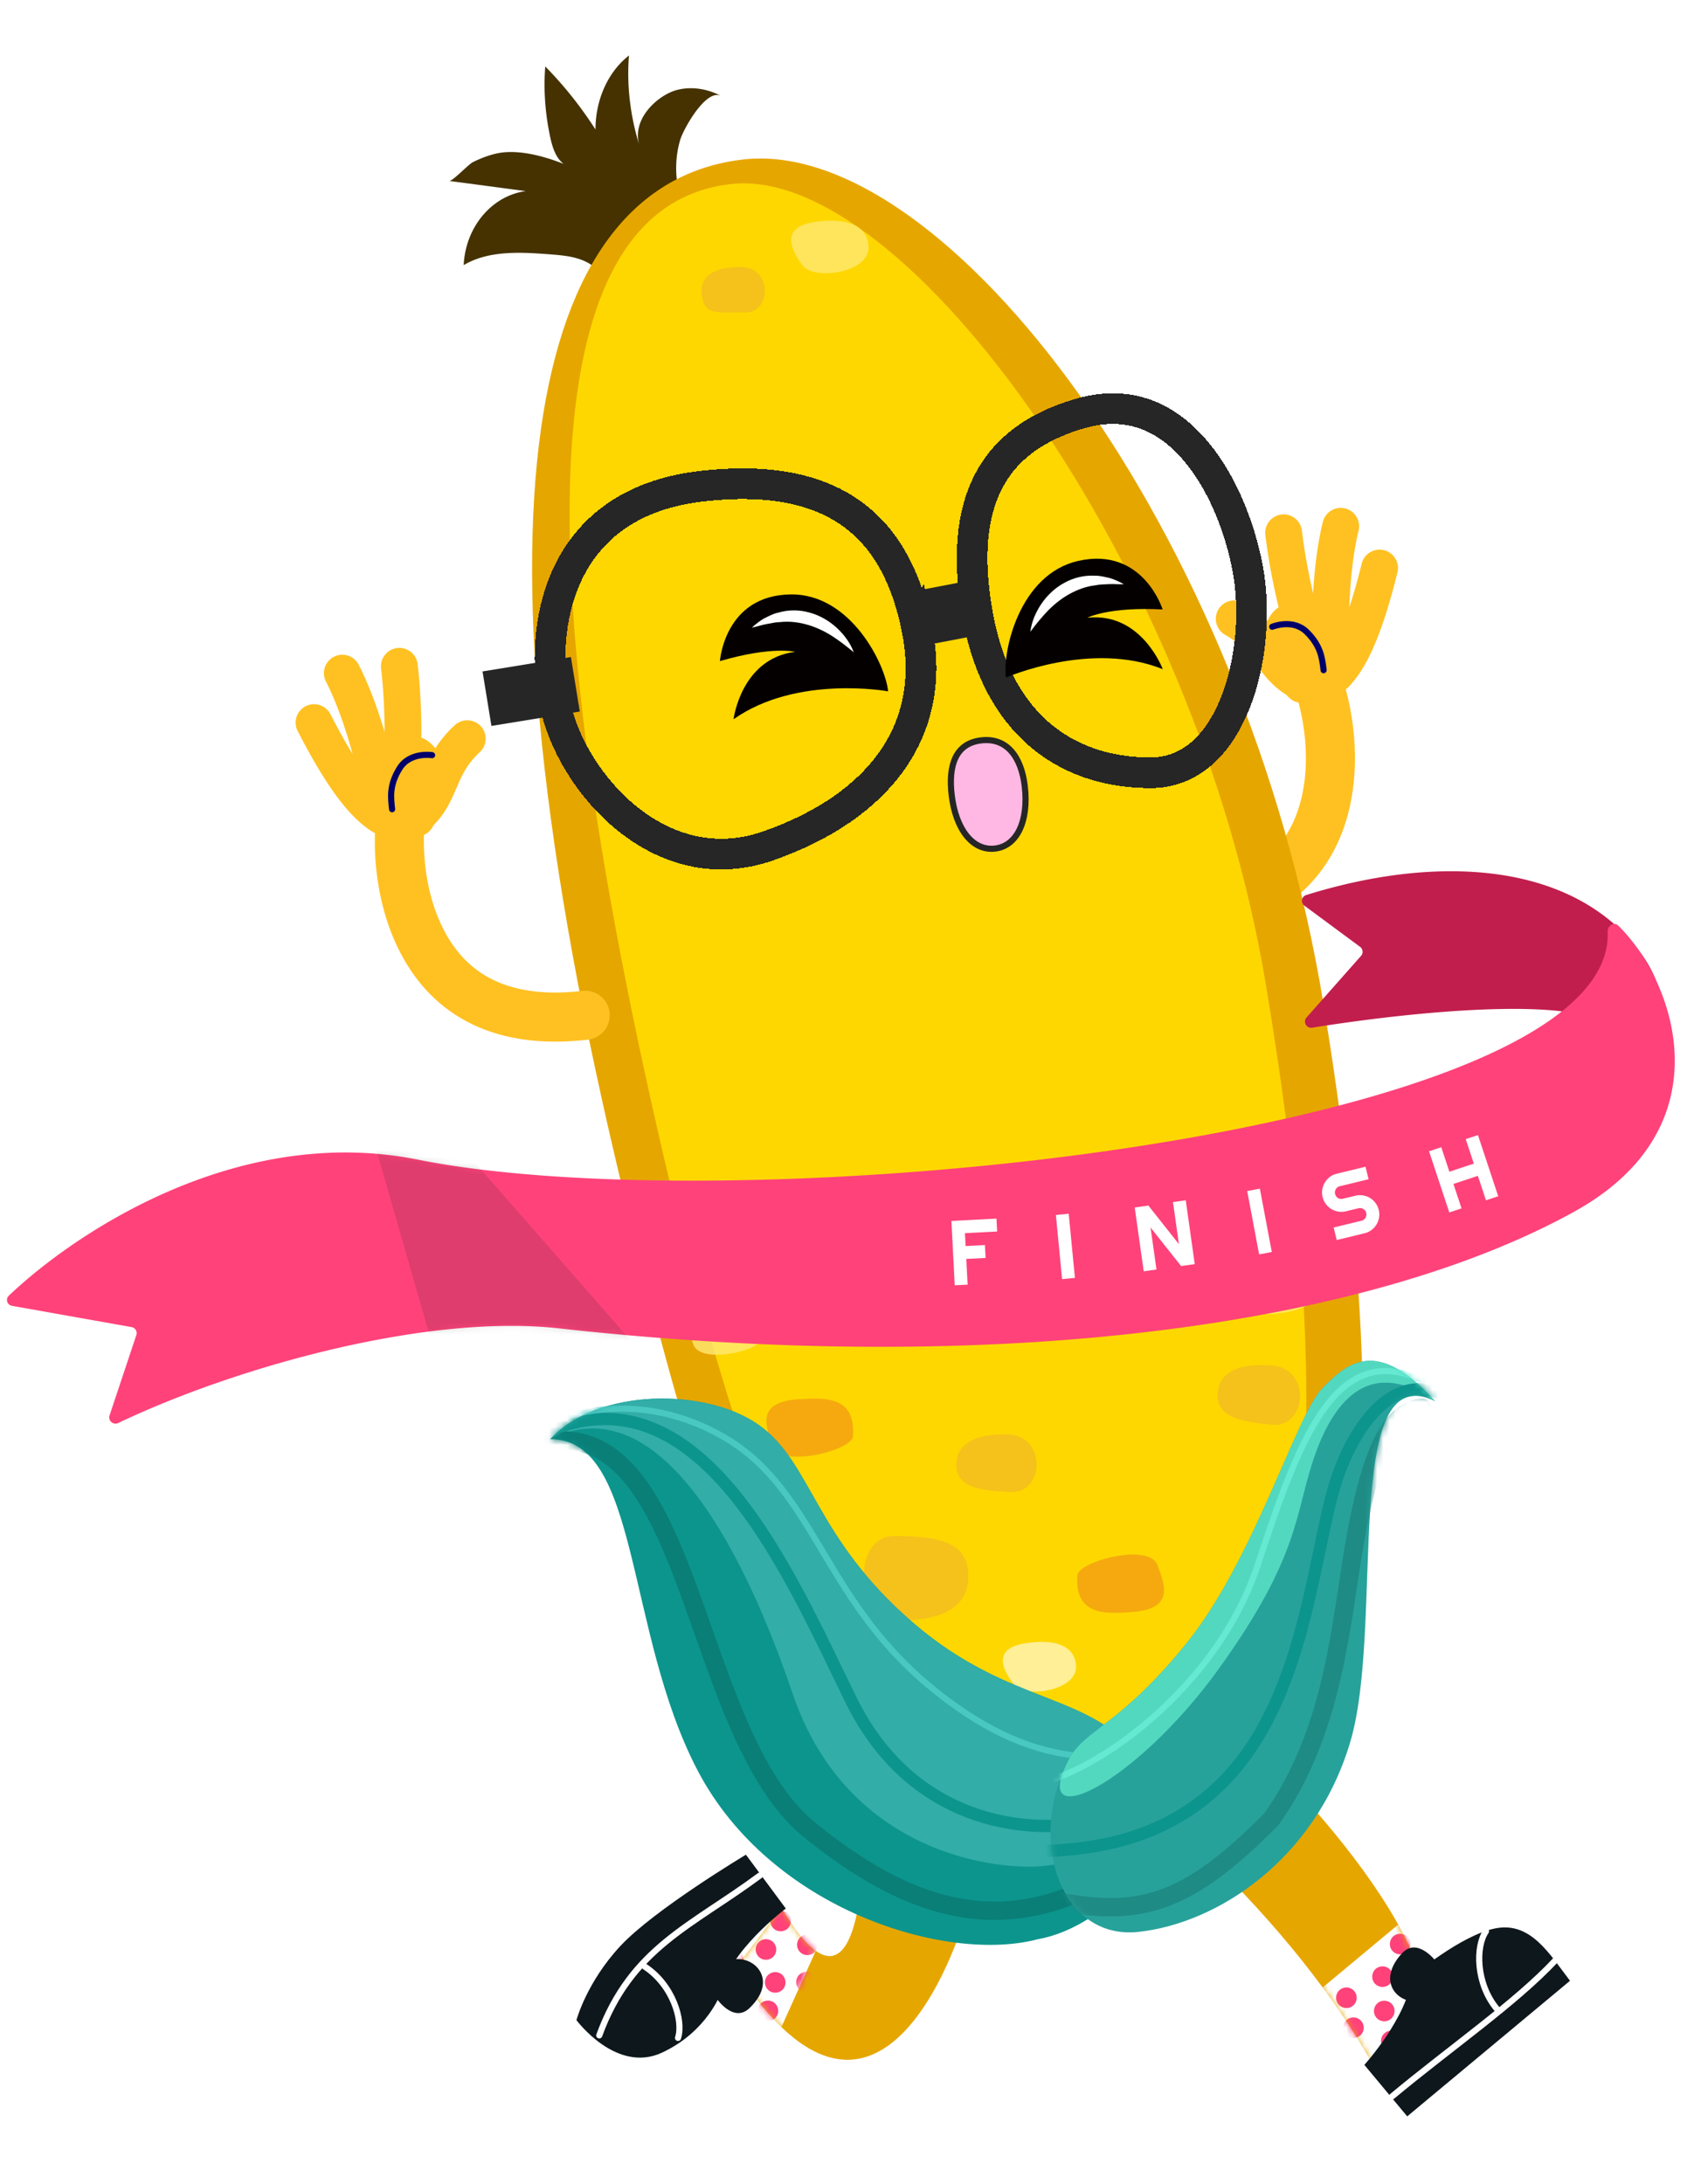 <svg xmlns="http://www.w3.org/2000/svg" width="275" height="356" fill="none"><path stroke="#FFC122" stroke-linecap="round" stroke-linejoin="round" stroke-width="8" d="M192.856 149.153c11.919-1.39 20.337-6.902 23.094-17.795 2.205-8.714-.041-17.614-1.44-20.974"/><path fill="#FFC122" fill-rule="evenodd" d="M211.072 114.325c.275.109.572.184.871.235l-.01.006c2.235.381 5.356-.424 7.46-2.211a7.401 7.401 0 0 0 .943-.956c1.602-1.817 2.895-4.243 3.994-6.931 1.294-3.165 2.43-6.973 3.473-11.186a3 3 0 0 0-5.824-1.442c-.655 2.645-1.328 5.043-2.031 7.161l.014-.359c.153-3.721.555-8.317 1.509-12.173a3 3 0 0 0-5.824-1.441c-.944 3.813-1.389 8.09-1.596 11.67-.702-3.032-1.406-6.617-1.825-10.21a3 3 0 0 0-5.96.694c.498 4.268 1.359 8.465 2.165 11.825-.628.335-1.234 1.005-1.823 2.178a18.79 18.79 0 0 0-3.943-2.937 3 3 0 0 0-2.944 5.229c2.394 1.347 3.605 2.885 4.928 4.66l.206.278c1.142 1.539 2.528 3.408 4.869 4.864.456.51.913.878 1.348 1.046Z" clip-rule="evenodd"/><path stroke="#00006B" stroke-linecap="round" stroke-miterlimit="10" d="M207.384 102.154s3.361-1.399 5.637.852c2.276 2.252 2.508 4.238 2.74 6.225"/><path fill="#453200" d="M91.82 26.692c-3.176-1.256-7.067-2.273-10.245-1.792-1.495.228-3.165.866-4.5 1.533-.724.363-3.318 3.13-3.842 3.06 4.156.548 8.318 1.105 12.474 1.653-5.55.75-9.83 5.865-10.12 12.065 4.14-2.466 9.437-2.121 14.457-1.727 2.456.199 5.122.482 7.156 2.302 4.769-3.39 9.765-6.42 14.952-9.094-2.235-3.611-2.339-8.292-1.27-11.905.502-1.697 4.211-8.44 6.674-7.142-2.302-1.22-4.877-1.573-7.149-.996-3.105.79-7.537 4.71-6.165 9.097-1.51-4.837-2.099-9.893-1.712-14.703-3.407 2.654-5.451 7.179-5.46 12.06a63.899 63.899 0 0 0-8.186-10.274c-.3 3.782-.017 7.712.82 11.577.342 1.575.876 3.287 2.12 4.262l-.005.024Z"/><g filter="url(#a)"><path fill="#E6A600" d="M210.727 166.523c12.635 77.024 8.642 131.472-30.136 142.477-38.778 11.005-58.5-4-85-116s-12.414-160.161 20.5-164c32.914-3.84 82 60.5 94.636 137.523Z"/></g><path fill="#FED700" d="M206.259 159.938c11.385 67.627 10.385 123.127-20.115 134.127-30.5 11-55.265-5.695-79.061-110.377C83.286 79.006 90.709 33.311 119.091 30c28.382-3.31 75.783 62.312 87.168 129.938Z"/><path fill="#F2BC22" d="M145.849 250.337c-7.059-.047-6.85 13.85 1.601 13.735 8.45-.116 10.833-3.874 10.332-8.166-.539-4.623-4.875-5.522-11.933-5.569Z" opacity=".8"/><path fill="#FFE872" d="M130.885 43.33c1.785 2.367 11.159 1.22 10.696-3.354-.464-4.574-6.389-4.226-9.207-3.72-2.818.507-5.214 2.138-1.489 7.075Z" opacity=".8"/><path fill="#FFF5BB" d="M165.355 274.637c1.729 2.203 10.566.951 10.045-3.362-.521-4.314-6.112-3.878-8.766-3.349-2.653.529-4.888 2.114-1.279 6.711Z" opacity=".8"/><path fill="#FFE872" d="M213.059 206.508c-1.962-2.539-11.777-1.464-11.124 3.401.653 4.864 4.721 4.474 7.666 3.979 2.945-.495 7.553-2.081 3.458-7.38Z" opacity=".8"/><path fill="#F29E13" d="M139.048 234.113c.372-5.538-2.919-6.437-7.974-6.099-7.781.176-6.457 3.965-5.106 7.663 1.351 3.697 12.928.692 13.08-1.564Zm36.56 22.663c-.31 5.542 2.992 6.404 8.043 6.008 7.778-.265 6.411-4.039 5.018-7.72-1.393-3.682-12.935-.546-13.061 1.712Z" opacity=".8"/><path fill="#FFE872" d="M124.042 218.154c-.426-3.654-1.642-4.993-5.903-4.827-4.572-.372-6.34 2.601-5.105 5.858 1.235 3.256 11.235.92 11.008-1.031Z" opacity=".8"/><path fill="#F2BC22" d="M207.429 232.212c5.544.498 6.465-9.193-.185-9.669-6.65-.477-8.816 1.983-8.758 5.005.063 3.254 3.4 4.166 8.943 4.664Zm-42.56 10.955c5.418.178 5.778-9.296-.714-9.391-6.493-.096-8.463 2.416-8.24 5.351.241 3.161 3.537 3.863 8.954 4.04ZM121.434 50.932c4.27.14 4.553-7.325-.563-7.4-5.116-.076-6.669 1.903-6.493 4.216.303 3.972 2.787 3.044 7.056 3.184Z" opacity=".8"/><g filter="url(#b)"><path stroke="#262626" stroke-width="5" d="M149.537 100.841c1.56 8.141-.005 15.232-4.097 21.079-4.126 5.895-10.963 10.718-20.245 13.957-8.654 3.02-16.603.61-22.858-4.383-6.323-5.048-10.714-12.603-11.999-19.306-1.322-6.896-.807-15.041 2.715-21.702 3.451-6.528 9.911-11.877 21.1-13.213 11.57-1.381 19.551.613 24.995 4.67 5.453 4.064 8.78 10.508 10.389 18.898Z" shape-rendering="crispEdges"/></g><g filter="url(#c)"><path stroke="#262626" stroke-width="5" d="M159.503 98.93c1.595 8.324 5.073 14.537 9.814 18.669 4.732 4.124 10.904 6.337 18.202 6.351 6.383.013 10.973-4.358 13.748-11.153 2.774-6.795 3.412-15.407 2.096-22.274-1.346-7.019-4.406-14.582-9.061-19.711-4.545-5.007-10.514-7.65-18.254-5.408-8.241 2.388-13 6.675-15.442 12.162-2.496 5.61-2.736 12.848-1.103 21.364Z" shape-rendering="crispEdges"/></g><path stroke="#262626" stroke-width="9" d="m150.305 100.693 8.435-1.616m-79.357 14.797 14.405-2.347"/><path fill="#E6A600" d="m140.551 304.411 16.835 7.816s-13.167 46.56-37.614 8.569c0 0 5.742-7.091 7.467-10.136 12.543 21.476 13.312-6.249 13.312-6.249Z"/><mask id="d" width="39" height="32" x="119" y="304" maskUnits="userSpaceOnUse" style="mask-type:alpha"><path fill="#FED700" d="m140.551 304.411 16.835 7.816s-13.167 46.56-37.614 8.569c0 0 5.742-7.091 7.467-10.136 12.543 21.476 13.312-6.249 13.312-6.249Z"/></mask><g mask="url(#d)"><path fill="#fff" d="m133.402 317.026-7.251-8.469-11.909 16.303 12.448 7.054 6.712-14.888Z"/><mask id="e" width="20" height="24" x="114" y="308" maskUnits="userSpaceOnUse" style="mask-type:alpha"><path fill="#fff" d="m133.402 317.026-7.251-8.469-11.909 16.303 12.448 7.054 6.712-14.888Z"/></mask><g fill="#FF427A" mask="url(#e)"><circle cx="131.608" cy="316.973" r="1.682" transform="rotate(126.145 131.608 316.973)"/><circle cx="131.47" cy="323.054" r="1.682" transform="rotate(126.145 131.47 323.054)"/><circle cx="127.255" cy="313.092" r="1.682" transform="rotate(126.145 127.255 313.092)"/><circle cx="124.862" cy="317.736" r="1.682" transform="rotate(126.145 124.862 317.736)"/><circle cx="122.563" cy="313.278" r="1.682" transform="rotate(126.145 122.563 313.278)"/><circle cx="126.371" cy="323.103" r="1.682" transform="rotate(126.145 126.371 323.103)"/><circle cx="125.18" cy="327.747" r="1.682" transform="rotate(126.145 125.18 327.747)"/><circle cx="121.137" cy="324.737" r="1.682" transform="rotate(126.145 121.137 324.737)"/><circle cx="119.499" cy="319.374" r="1.682" transform="rotate(126.145 119.499 319.374)"/></g></g><path fill="#E6A600" d="m181.091 288.859 15.944-11.326s30.593 26.577 35.59 47.528c-.106 5.185-3.361 11.394-7.383 14.157-14.582-28.135-44.151-50.359-44.151-50.359Z"/><mask id="f" width="52" height="63" x="181" y="277" maskUnits="userSpaceOnUse" style="mask-type:alpha"><path fill="#FED700" d="m181.091 288.859 15.944-11.326s30.593 26.577 35.591 47.528c-.107 5.185-3.361 11.395-7.384 14.157-14.581-28.135-44.151-50.359-44.151-50.359Z"/></mask><g mask="url(#f)"><path fill="#fff" d="m213.866 325.384 9.331 11.205 15.514-12.92-9.331-11.205-15.514 12.92Z"/><circle cx="219.478" cy="325.608" r="1.682" fill="#FF427A" transform="rotate(-39.788 219.478 325.608)"/><circle cx="220.625" cy="330.491" r="1.682" fill="#FF427A" transform="rotate(-39.788 220.625 330.491)"/><circle cx="225.652" cy="327.764" r="1.682" fill="#FF427A" transform="rotate(-39.788 225.652 327.764)"/><circle cx="226.8" cy="332.648" r="1.682" fill="#FF427A" transform="rotate(-39.788 226.8 332.648)"/><circle cx="225.367" cy="322.164" r="1.682" fill="#FF427A" transform="rotate(-39.788 225.367 322.164)"/><circle cx="228.241" cy="316.851" r="1.682" fill="#FF427A" transform="rotate(-39.788 228.241 316.851)"/><circle cx="230.968" cy="321.878" r="1.682" fill="#FF427A" transform="rotate(-39.788 230.968 321.878)"/><circle cx="231.253" cy="327.479" r="1.682" fill="#FF427A" transform="rotate(-39.788 231.253 327.479)"/></g><path fill="#0E171C" d="M243.818 314.286c-5.739 1.099-13.669 7.898-13.669 7.898-.694 6.596-7.744 14.362-7.744 14.362l6.987 8.39 26.536-22.1c-3.305-4.302-6.372-9.648-12.11-8.55Z"/><path fill="#0E171C" d="M253.5 319.55c-6.422 6.869-17.238 14.355-26.57 22.127l26.57-22.127Z"/><path stroke="#fff" stroke-linecap="round" stroke-miterlimit="10" d="M253.5 319.55c-6.422 6.869-17.238 14.355-26.57 22.127"/><path fill="#0E171C" d="M244.019 327.445c-3.481-4.179-3.477-10.25-1.791-12.666l1.791 12.666Z"/><path stroke="#fff" stroke-linecap="round" stroke-miterlimit="10" d="M244.019 327.445c-3.481-4.179-3.477-10.25-1.791-12.666"/><path fill="#0E171C" d="M107.912 334.552c7.458-3.471 9.641-9.841 9.641-9.841 1.067-6.547 10.541-13.65 10.541-13.65l-6.5-8.773s-14.889 8.904-20.441 14.854c-5.552 5.949-7.184 12.111-7.184 12.111s6.485 8.771 13.943 5.299Z"/><path fill="#0E171C" d="M97.685 331.741c5.22-14.283 15.054-17.804 26.182-26.059l-26.182 26.059Z"/><path stroke="#fff" stroke-linecap="round" stroke-miterlimit="10" d="M97.685 331.741c5.22-14.283 15.054-17.804 26.182-26.059"/><path fill="#0E171C" d="M105.136 320.548c4.545 2.99 6.303 8.801 5.39 11.602l-5.39-11.602Z"/><path stroke="#fff" stroke-linecap="round" stroke-miterlimit="10" d="M105.136 320.548c4.545 2.99 6.303 8.801 5.39 11.602"/><path fill="#0E171C" d="M122.17 327.298c-2.617 2.497-5.375-1.601-5.375-1.601s-1.883-4.049 1.268-5.826c3.939-2.22 9.422 2.354 4.107 7.427Zm106.406-8.974c2.471-2.641 5.456 1.294 5.456 1.294s2.11 3.936-.935 5.888c-3.807 2.44-9.541-1.816-4.521-7.182Z"/><path fill="#FFB8E3" stroke="#262626" stroke-linecap="round" stroke-linejoin="round" d="M162.192 138.306c3.638-.424 5.508-4.561 4.858-10.137-.547-4.695-2.84-7.996-7.106-7.499-4.266.498-5.361 4.195-4.813 8.89.65 5.575 3.422 9.171 7.061 8.746Z"/><g clip-path="url(#g)"><path fill="#040000" d="M189.527 99.342s-3.183-10.28-13.722-7.934c-9.665 2.154-12.431 14.87-11.825 19.028 0 0 13.828-6.083 25.563-1.371 0 0-3.454-9.332-12.284-8.383 0 0 3.394-1.805 12.267-1.35l.001.01Z"/><path fill="#fff" d="M167.962 102.974c.192-1.633.868-3.181 1.803-4.57.947-1.378 2.214-2.593 3.739-3.415 1.513-.841 3.277-1.258 4.97-1.154.853-.029 1.677.217 2.483.395.793.24 1.54.606 2.249.986-.84.048-1.617-.053-2.388-.013-.778.06-1.527.027-2.262.193-1.47.172-2.841.674-4.101 1.354-1.26.68-2.423 1.582-3.497 2.643-1.052 1.079-2.041 2.272-3.006 3.583l.01-.002Z"/></g><g clip-path="url(#h)"><path fill="#040000" d="M117.356 107.76s.731-10.737 11.527-10.879c9.902-.128 15.52 11.61 15.887 15.796 0 0-14.857-2.737-25.192 4.549 0 0 1.214-9.877 10.025-10.985 0 0-3.719-.976-12.248 1.509l.001.01Z"/><path fill="#fff" d="M139.178 106.332c-.563-1.545-1.577-2.897-2.806-4.032-1.239-1.124-2.752-2.015-4.426-2.464-1.665-.47-3.478-.47-5.102.021-.836.168-1.581.597-2.325.956-.716.416-1.359.944-1.962 1.477.829-.147 1.562-.424 2.321-.562.771-.121 1.492-.326 2.246-.333 1.47-.171 2.92.002 4.303.374 1.382.372 2.722.981 4.011 1.767 1.273.808 2.509 1.741 3.749 2.795l-.009.001Z"/></g><path stroke="#FFC122" stroke-linecap="round" stroke-linejoin="round" stroke-width="8" d="M95.394 165.475c-11.92 1.39-21.38-2.037-26.57-12.003-4.151-7.973-4.014-17.15-3.426-20.743"/><path fill="#FFC122" fill-rule="evenodd" d="M69.651 135.774c-.243.169-.515.31-.794.429l.011.003c-2.087.886-5.31.82-7.768-.434a7.35 7.35 0 0 1-1.138-.714c-1.977-1.399-3.794-3.463-5.482-5.825-1.988-2.782-3.97-6.227-5.954-10.087a3 3 0 0 1 5.336-2.744c1.246 2.424 2.453 4.603 3.624 6.502l-.096-.346c-1.005-3.587-2.454-7.966-4.27-11.499a3 3 0 0 1 5.336-2.743c1.796 3.493 3.213 7.552 4.239 10.989-.015-3.112-.155-6.762-.574-10.356a3 3 0 1 1 5.96-.695c.497 4.267.626 8.549.614 12.005.689.182 1.433.694 2.276 1.7a18.812 18.812 0 0 1 3.161-3.766 3 3 0 0 1 4.068 4.411c-2.02 1.863-2.844 3.638-3.723 5.67l-.136.317c-.757 1.761-1.676 3.899-3.62 5.855-.326.601-.686 1.064-1.07 1.328Z" clip-rule="evenodd"/><path stroke="#00006B" stroke-linecap="round" stroke-miterlimit="10" d="M70.438 123.08s-3.592-.587-5.289 2.127c-1.697 2.715-1.465 4.702-1.233 6.688"/><path fill="#0C958D" d="M148.833 264.477c16.051 13.819 29.021 11.107 37.215 22.383 9.084 12.502-5.513 27.239-16.834 29.195-15 4-43.643-4.831-55.5-27.501-11.857-22.669-9.341-53.998-24-54 7.68-8.353 25.435-8.424 34.05-2.251 8.615 6.172 9.018 18.356 25.069 32.174Z"/><path fill="#32ADA7" d="M148.833 264.477c16.051 13.819 29.021 11.107 37.215 22.383 9.084 12.502-7.846 16.22-15.34 17.207-7.494.988-32.494-1.512-41.494-28.012s-22.801-49.899-39.5-41.501c7.68-8.353 25.435-8.424 34.05-2.251 8.615 6.172 9.018 18.356 25.069 32.174Z"/><mask id="i" width="100" height="90" x="89" y="227" maskUnits="userSpaceOnUse" style="mask-type:luminance"><path fill="#fff" d="M148.833 264.477c16.051 13.819 29.021 11.107 37.215 22.383 9.084 12.502-5.513 27.239-16.834 29.195-15 4-43.643-4.831-55.5-27.501-11.857-22.669-9.341-53.998-24-54 7.68-8.353 25.435-8.424 34.05-2.251 8.615 6.172 9.017 18.356 25.069 32.174Z"/><path fill="#fff" d="M148.833 264.477c16.051 13.819 29.021 11.107 37.215 22.383 9.084 12.502-7.846 16.22-15.34 17.207-7.494.988-32.494-1.512-41.494-28.012s-22.801-49.899-39.5-41.501c7.68-8.353 25.435-8.424 34.05-2.251 8.615 6.172 9.017 18.356 25.069 32.174Z"/></mask><g stroke-linecap="round" mask="url(#i)"><path stroke="#097F78" stroke-width="3" d="M88.714 235.054c24.5-4.499 23.695 47.343 43.294 63.235 19.599 15.893 36.058 17.782 55.338 3.346"/><path stroke="#0C958D" stroke-width="2" d="M88.714 233.554c25.5-11.5 39.976 23.104 50 43.501 10.024 20.397 28.752 21.603 37.39 20.103 8.639-1.5 26.996-3 34.015-16.5"/><path stroke="#49C8C2" d="M83.214 236.055c4.89-5.186 19.5-10.5 34.5-2.001 15 8.5 16.223 26 33.501 40.5 17.277 14.5 30.288 13.103 43.315 8.971"/></g><path fill="#27A29B" d="M193.627 267.575c-10.787 13.477-16.716 14.288-19.233 18.918-7.119 13.095-1.631 29.762 11.195 28.377 12.825-1.384 28.699-11.674 34.47-30.785 5.771-19.112-1.63-63.293 13.885-55.71-9.495-10.504-14.284-6.286-18.409-2.079-4.126 4.208-11.12 27.803-21.908 41.279Z"/><path fill="#53D8C0" d="M193.627 267.575c-10.787 13.477-16.716 14.288-19.233 18.918-7.119 13.095 10.596 4.449 24.19-14.379 13.594-18.828 12.442-25.616 15.783-35.019 3.34-9.403 9.27-15.834 19.577-8.72-9.495-10.504-14.284-6.286-18.409-2.079-4.126 4.208-11.12 27.803-21.908 41.279Z"/><mask id="j" width="63" height="94" x="171" y="221" maskUnits="userSpaceOnUse" style="mask-type:alpha"><path fill="#27A29B" d="M193.627 267.575c-10.787 13.477-16.716 14.288-19.233 18.918-7.119 13.095-1.631 29.762 11.195 28.377 12.825-1.384 28.699-11.674 34.47-30.785 5.771-19.112-1.63-63.293 13.885-55.71-9.495-10.504-14.284-6.287-18.409-2.079-4.126 4.208-11.12 27.803-21.908 41.279Z"/><path fill="#53D8C0" d="M193.627 267.575c-10.787 13.477-16.716 14.288-19.233 18.918-7.119 13.095 10.596 4.449 24.19-14.379 13.594-18.828 12.442-25.616 15.783-35.019 3.34-9.404 9.27-15.834 19.577-8.72-9.495-10.504-14.284-6.287-18.409-2.079-4.126 4.208-11.12 27.803-21.908 41.279Z"/></mask><g stroke-linecap="round" mask="url(#j)"><path stroke="#1F8B85" stroke-width="3" d="M231.796 229.442c-5.664.43-8.632 8.931-10.923 21.762-2.29 12.831-3.282 30.852-13.643 45.331-13.489 13.536-21.244 16.427-36.454 12.998"/><path stroke="#65E9D2" d="M235.317 226.99c-16.679-11.287-23.099 6.244-30.293 28.074-7.194 21.83-29.9 36.224-38.547 35.907"/><path stroke="#0C958D" stroke-width="2" d="M236.366 228.121c-7.048-4.815-14.16 1.076-18.168 12.09-4.008 11.014-4.864 35.158-17.935 49.295-13.071 14.137-30.767 11.849-38.791 12.459"/></g><path fill="#C11E4D" d="M212.923 145.879c19.822-6.181 40.027-5.55 51.668 6.091 12 12 4.5 24-1.5 16-4.523-6.031-33.083-3.064-49.192-.47-.933.15-1.544-.959-.918-1.667l8.887-10.045a1 1 0 0 0-.155-1.467l-9.074-6.707c-.651-.481-.489-1.494.284-1.735Z"/><path fill="#FF427A" d="M256.591 197.5c24.861-13.729 16.505-37.556 7.183-46.652-.678-.662-1.753.05-1.712.996 1.433 33.016-140.483 47.854-193.97 37.156-29.331-5.866-55.826 11.882-66.655 22.178-.583.555-.27 1.513.523 1.654l19.491 3.465a1 1 0 0 1 .774 1.301l-4.367 13.1c-.282.847.6 1.62 1.406 1.236 18.816-8.986 50.083-17.85 71.827-15.434 72 8 132-.5 165.5-19Z"/><mask id="k" width="273" height="83" x="1" y="150" maskUnits="userSpaceOnUse" style="mask-type:alpha"><path fill="#FF427A" d="M256.591 197.5c24.861-13.729 16.505-37.556 7.183-46.652-.678-.662-1.753.05-1.712.996 1.433 33.016-140.483 47.854-193.97 37.156-29.331-5.866-55.826 11.882-66.655 22.178-.583.555-.27 1.513.523 1.654l19.491 3.465a1 1 0 0 1 .774 1.301l-4.367 13.1c-.282.847.6 1.62 1.406 1.236 18.816-8.986 50.083-17.85 71.827-15.434 72 8 132-.5 165.5-19Z"/></mask><g mask="url(#k)"><path fill="#262626" fill-opacity=".15" d="m76.383 239.776-16.027-55.855a1 1 0 0 1 .644-1.224l7.46-2.487a1 1 0 0 1 1.069.29l51.109 58.341c.566.647.107 1.659-.752 1.659H77.345a1 1 0 0 1-.962-.724Z"/><path fill="#fff" d="m157.732 209.378-2.099.109-.542-10.489 7.344-.379.108 2.099-5.244.271.108 2.099 3.145-.163.109 2.1-3.145.162.216 4.191Zm17.494-1.104-2.092.203-1.013-10.454 2.092-.203 1.013 10.454Zm19.532-2.243-2.226.315-4.977-6.281.966 6.846-2.081.294-1.467-10.4 2.226-.314 4.978 6.288-.967-6.854 2.081-.293 1.467 10.399Zm12.561-1.974-2.066.389-1.945-10.321 2.066-.39 1.945 10.322Zm8.277-8.959a3.026 3.026 0 0 1-.047-1.247c.072-.409.212-.785.42-1.127a3.24 3.24 0 0 1 .814-.899 3.024 3.024 0 0 1 1.13-.53l4.684-1.137.495 2.043-4.683 1.137a1.03 1.03 0 0 0-.653.475 1.053 1.053 0 0 0-.118.789c.035.143.094.272.177.387.082.111.18.203.293.276.117.067.243.112.379.134.137.022.276.016.418-.019l2.043-.496a3.025 3.025 0 0 1 1.247-.046c.413.065.791.205 1.134.418.347.207.644.479.892.816.251.331.428.708.53 1.13.103.422.118.838.047 1.247a3.134 3.134 0 0 1-1.234 2.026 3.024 3.024 0 0 1-1.13.53l-4.534 1.101-.496-2.043 4.534-1.1a1.046 1.046 0 0 0 .648-.467 1.045 1.045 0 0 0 .123-.798.986.986 0 0 0-.474-.646.967.967 0 0 0-.374-.143 1.035 1.035 0 0 0-.417.018l-2.043.496a3.026 3.026 0 0 1-1.247.047 3.3 3.3 0 0 1-1.134-.418 3.299 3.299 0 0 1-.892-.817 3.066 3.066 0 0 1-.532-1.137Zm22.652 1.853-1.996.661-3.303-9.97 1.996-.661 1.322 3.991 3.984-1.32-1.322-3.991 1.995-.661 3.303 9.97-1.996.661-1.319-3.984-3.984 1.32 1.32 3.984Z"/></g><defs><filter id="a" width="135.418" height="283.172" x="81.736" y="28.836" color-interpolation-filters="sRGB" filterUnits="userSpaceOnUse"><feFlood flood-opacity="0" result="BackgroundImageFix"/><feBlend in="SourceGraphic" in2="BackgroundImageFix" result="shape"/><feColorMatrix in="SourceAlpha" result="hardAlpha" values="0 0 0 0 0 0 0 0 0 0 0 0 0 0 0 0 0 0 127 0"/><feOffset dx="5" dy="-3"/><feComposite in2="hardAlpha" k2="-1" k3="1" operator="arithmetic"/><feColorMatrix values="0 0 0 0 0 0 0 0 0 0 0 0 0 0 0 0 0 0 0.25 0"/><feBlend in2="shape" result="effect1_innerShadow_900_29809"/></filter><filter id="b" width="65.459" height="67.37" x="87.172" y="74.338" color-interpolation-filters="sRGB" filterUnits="userSpaceOnUse"><feFlood flood-opacity="0" result="BackgroundImageFix"/><feColorMatrix in="SourceAlpha" result="hardAlpha" values="0 0 0 0 0 0 0 0 0 0 0 0 0 0 0 0 0 0 127 0"/><feOffset dy="2"/><feComposite in2="hardAlpha" operator="out"/><feColorMatrix values="0 0 0 0 0 0 0 0 0 0 0 0 0 0 0 0 0 0 0.25 0"/><feBlend in2="BackgroundImageFix" result="effect1_dropShadow_900_29809"/><feBlend in="SourceGraphic" in2="effect1_dropShadow_900_29809" result="shape"/></filter><filter id="c" width="50.555" height="66.353" x="155.965" y="62.097" color-interpolation-filters="sRGB" filterUnits="userSpaceOnUse"><feFlood flood-opacity="0" result="BackgroundImageFix"/><feColorMatrix in="SourceAlpha" result="hardAlpha" values="0 0 0 0 0 0 0 0 0 0 0 0 0 0 0 0 0 0 127 0"/><feOffset dy="2"/><feComposite in2="hardAlpha" operator="out"/><feColorMatrix values="0 0 0 0 0 0 0 0 0 0 0 0 0 0 0 0 0 0 0.25 0"/><feBlend in2="BackgroundImageFix" result="effect1_dropShadow_900_29809"/><feBlend in="SourceGraphic" in2="effect1_dropShadow_900_29809" result="shape"/></filter><clipPath id="g"><path fill="#fff" d="m161.94 92.945 26.48-3.089 2.226 19.08-26.48 3.09z"/></clipPath><clipPath id="h"><path fill="#fff" d="m142.73 95.185-26.48 3.089 2.225 19.08 26.48-3.088z"/></clipPath></defs></svg>